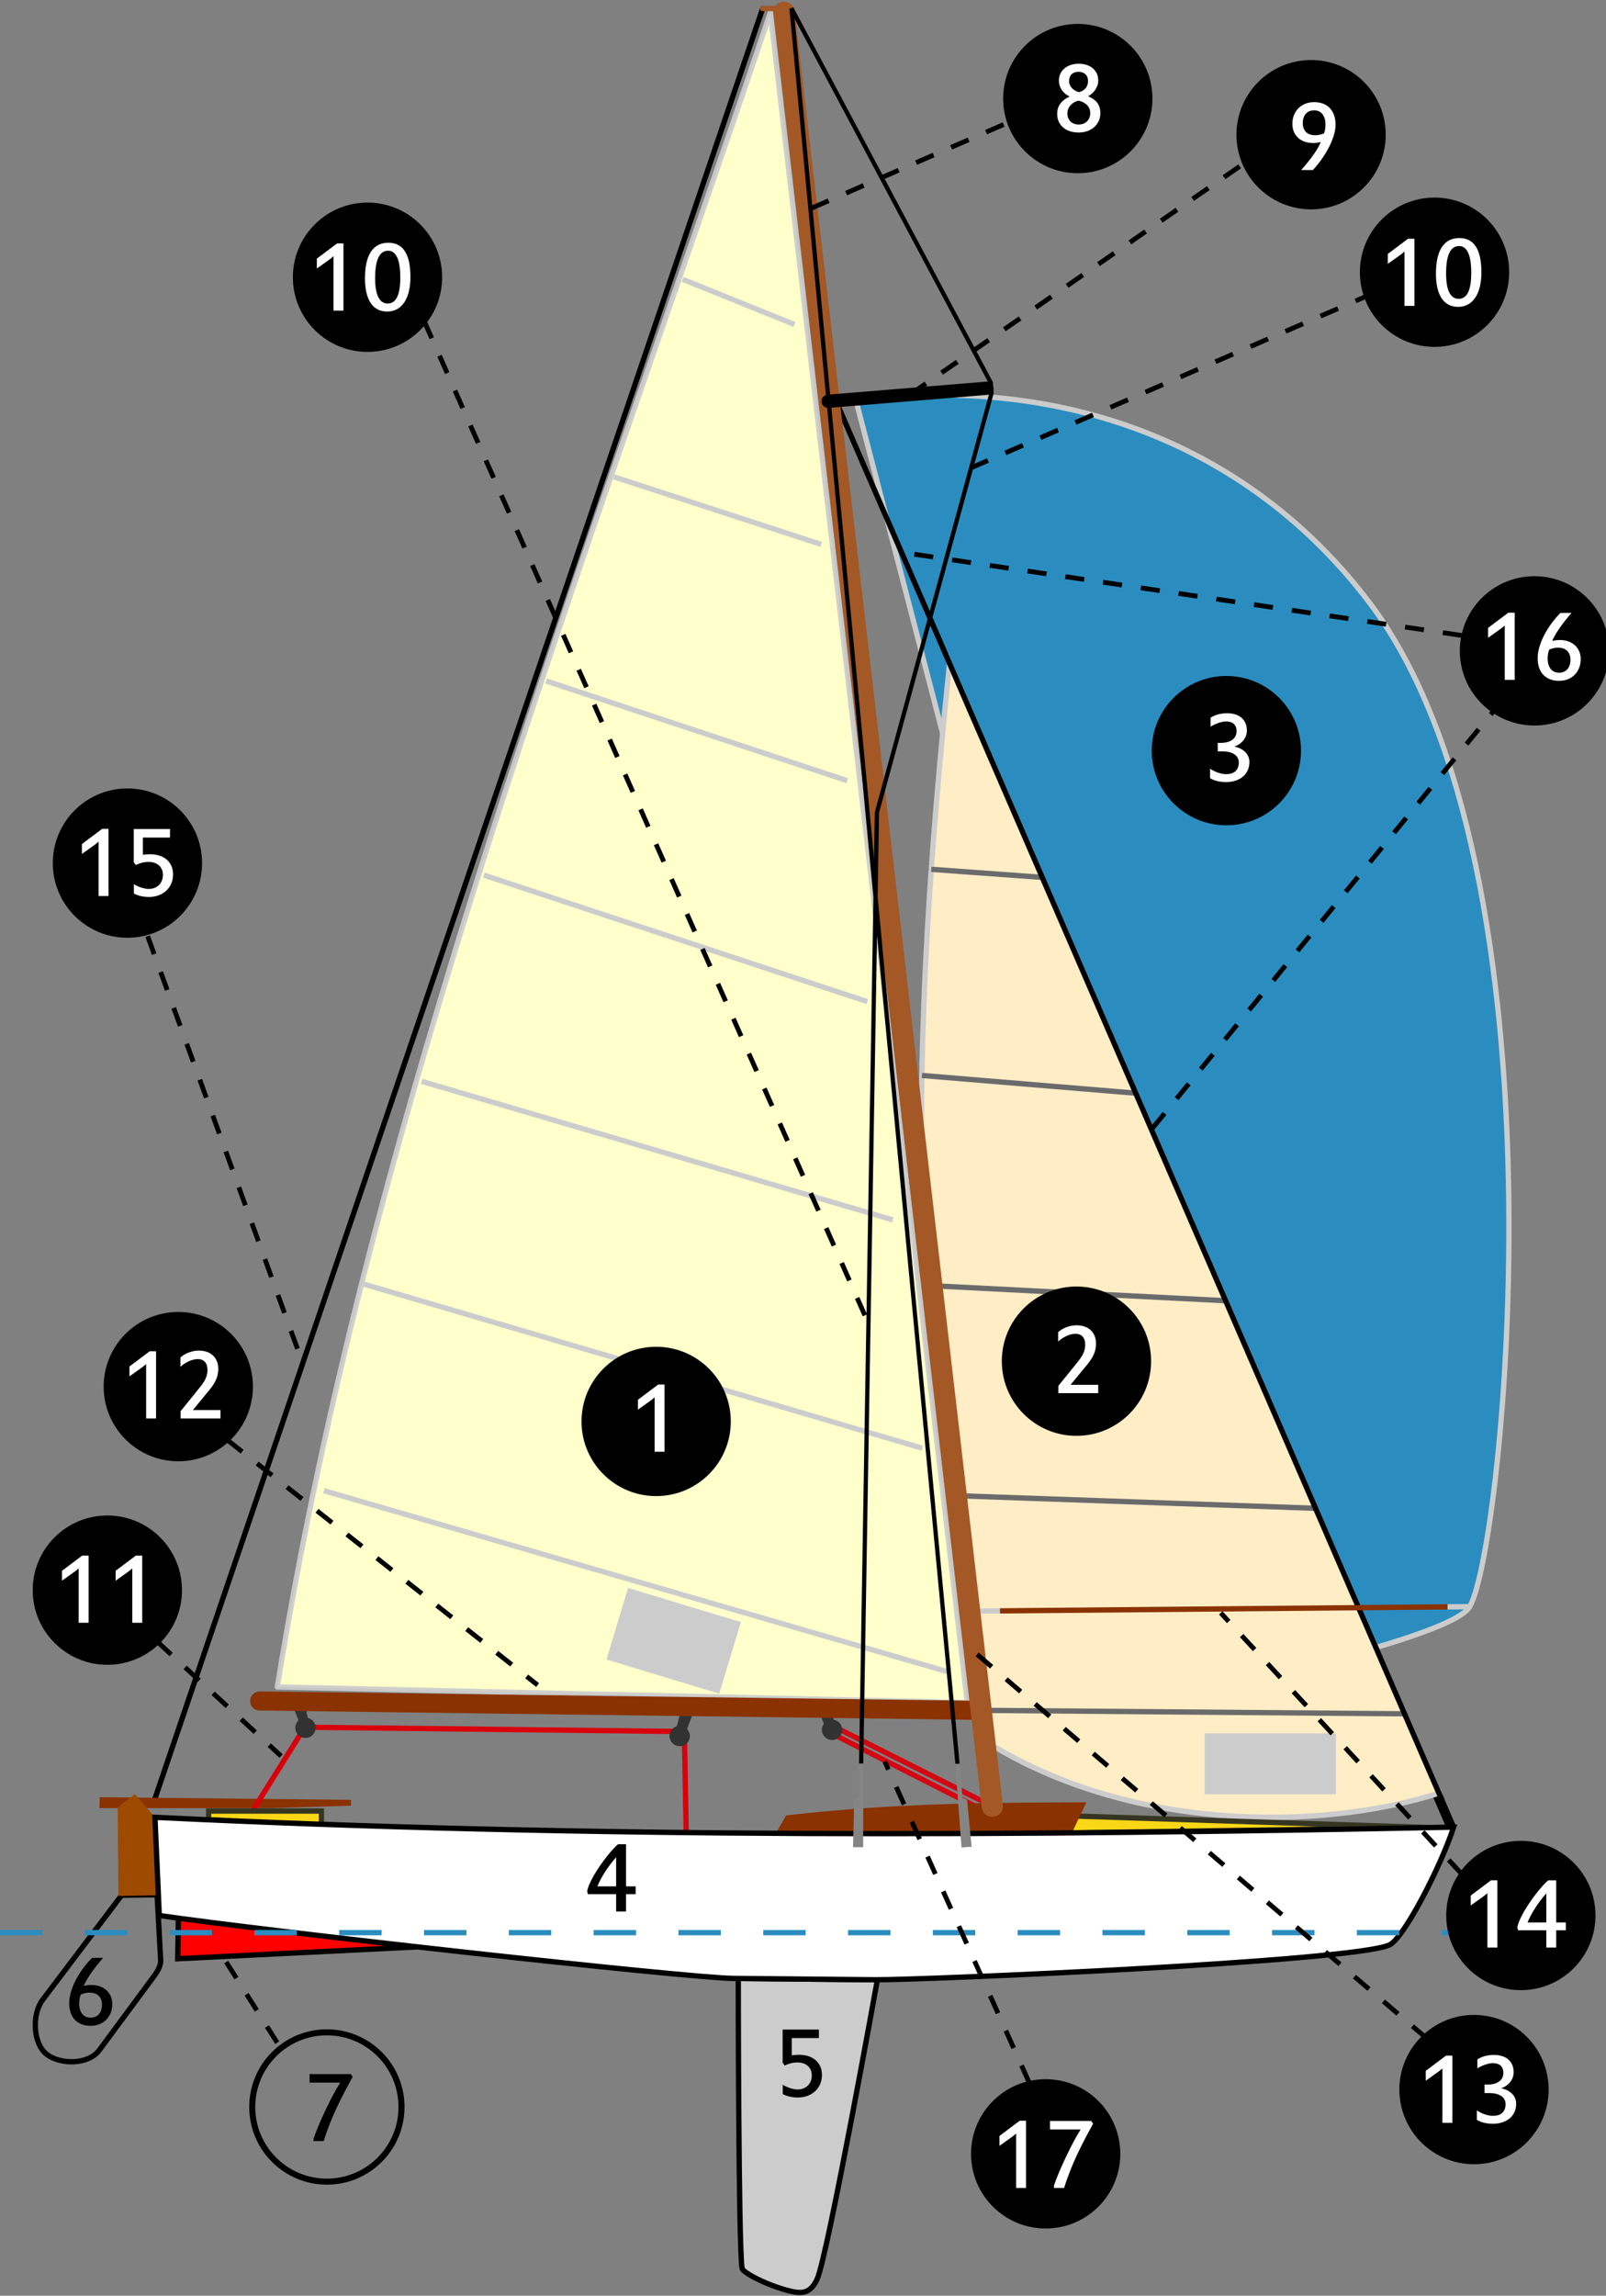 <?xml version="1.0" encoding="UTF-8" standalone="no"?>
<!-- Created with Inkscape (http://www.inkscape.org/) -->
<svg xmlns:dc="http://purl.org/dc/elements/1.1/" xmlns:cc="http://creativecommons.org/ns#" xmlns:rdf="http://www.w3.org/1999/02/22-rdf-syntax-ns#" xmlns:svg="http://www.w3.org/2000/svg" xmlns="http://www.w3.org/2000/svg" version="1.1" width="303" height="433" id="svg2" style="display:inline">
  <rect width="100%" height="100%" fill="#808080" stroke="none"/>
  <defs id="defs4"/>
  <g transform="translate(-100.643,-249.434)" id="layer1" style="display:inline">
    <path d="M 277.287,303.038 C 283.769,292.033 296.632,164.275 258.376,113.673 237.436,85.975 203.674,70.34 161.473,75.455 l 62.812,241.116 c 0,0 23.858,-2.456 35.295,-5.832 6.173,-1.822 16.121,-5.011 17.706,-7.702 z" transform="translate(100.643,249.434)" id="path3850" style="fill:#2b8dbf;fill-opacity:1;stroke:#cccccc;stroke-width:1px;stroke-linecap:butt;stroke-linejoin:miter;stroke-opacity:1"/>
    <path d="m 374.449,594.045 -2.771,-6.395" id="path4149" style="fill:none;stroke:#000000;stroke-width:1.8;stroke-linecap:butt;stroke-linejoin:miter;stroke-miterlimit:4;stroke-opacity:1;stroke-dasharray:none"/>
    <path d="m 271.485,338.216 c -23.707,7.407 -58.6,6.761 -84.789,-9.324 -5.485,-32.916 -10.261,-58.531 -12.077,-90.087 -1.69,-29.356 -0.716,-63.394 4.531,-113.696 z" transform="translate(100.643,249.434)" id="path3846" style="fill:#feedc5;fill-opacity:1;stroke:#cccccc;stroke-width:1px;stroke-linecap:butt;stroke-linejoin:miter;stroke-opacity:1"/>
    <path d="m 286.179,589.264 -27.768,-13.973 -0.804,1.116 28.511,14.456" id="path4565" style="fill:none;stroke:#d8000b;stroke-width:1px;stroke-linecap:butt;stroke-linejoin:miter;stroke-opacity:0.937"/>
    <path d="M 52.321,318.179 C 69.692,210.471 110.239,106.902 145.336,2.359 L 182.5,321.125 z" transform="translate(100.643,249.434)" id="path4524" style="fill:#ffffcc;fill-opacity:1;stroke:#cccccc;stroke-width:1;stroke-linecap:butt;stroke-linejoin:round;stroke-miterlimit:4;stroke-opacity:0.937;stroke-dasharray:none"/>
    <g id="g3878" style="stroke:#6b6b6b;stroke-opacity:1">
      <path d="M 264.997,323.241 185.11,322.59" transform="translate(100.643,249.434)" id="path3868" style="fill:none;stroke:#6b6b6b;stroke-width:1px;stroke-linecap:butt;stroke-linejoin:miter;stroke-opacity:1"/>
      <path d="m 248.203,284.48 -69.106,-2.425" transform="translate(100.643,249.434)" id="path3870" style="fill:none;stroke:#6b6b6b;stroke-width:1px;stroke-linecap:butt;stroke-linejoin:miter;stroke-opacity:1"/>
      <path d="m 231.241,245.333 -56.397,-2.887" transform="translate(100.643,249.434)" id="path3872" style="fill:none;stroke:#6b6b6b;stroke-width:1px;stroke-linecap:butt;stroke-linejoin:miter;stroke-opacity:1"/>
      <path d="m 214.279,206.185 -40.346,-3.342" transform="translate(100.643,249.434)" id="path3874" style="fill:none;stroke:#6b6b6b;stroke-width:1px;stroke-linecap:butt;stroke-linejoin:miter;stroke-opacity:1"/>
      <path d="m 196.644,165.484 -20.943,-1.523" transform="translate(100.643,249.434)" id="path3876" style="fill:none;stroke:#6b6b6b;stroke-width:1px;stroke-linecap:butt;stroke-linejoin:miter;stroke-opacity:1"/>
    </g>
    <path d="m 227.284,326.934 24.749,0 0,11.49 -24.749,0 z" transform="translate(100.643,249.434)" id="rect4620" style="fill:#cccccc;fill-opacity:1;stroke:none"/>
    <path d="m 303.674,591.965 66.829,2.17 -68.159,0.995 z" id="path3866" style="fill:#fad716;fill-opacity:1;stroke:#353521;stroke-width:1px;stroke-linecap:butt;stroke-linejoin:miter;stroke-opacity:1"/>
    <path d="m 146.371,345.785 1.945,-3.383 c 20.708,-2.387 39.24,-2.409 56.657,-2.475 l -2.741,5.769 z" transform="translate(100.643,249.434)" id="path3864" style="fill:#8a3201;fill-opacity:1;stroke:none"/>
    <path d="M 143.884,1.618 29.107,339.607" transform="translate(100.643,249.434)" id="path3007" style="fill:none;stroke:#000000;stroke-width:1px;stroke-linecap:round;stroke-linejoin:miter;stroke-opacity:1"/>
    <g id="g4546">
      <path d="M 179.05,315.38 61.114,281.161" transform="translate(100.643,249.434)" id="path4526" style="fill:none;stroke:#cccccc;stroke-width:1px;stroke-linecap:butt;stroke-linejoin:miter;stroke-opacity:1"/>
      <path d="M 173.999,273.143 68.69,242.207" transform="translate(100.643,249.434)" id="path4528" style="fill:none;stroke:#cccccc;stroke-width:1px;stroke-linecap:butt;stroke-linejoin:miter;stroke-opacity:1"/>
      <path d="m 79.55,203.948 88.893,26.138" transform="translate(100.643,249.434)" id="path4530" style="fill:none;stroke:#cccccc;stroke-width:1px;stroke-linecap:butt;stroke-linejoin:miter;stroke-opacity:1"/>
      <path d="M 163.645,188.922 91.293,165.057" transform="translate(100.643,249.434)" id="path4532" style="fill:none;stroke:#cccccc;stroke-width:1px;stroke-linecap:butt;stroke-linejoin:miter;stroke-opacity:1"/>
      <path d="m 103.036,128.439 56.821,18.814" transform="translate(100.643,249.434)" id="path4534" style="fill:none;stroke:#cccccc;stroke-width:1px;stroke-linecap:butt;stroke-linejoin:miter;stroke-opacity:1"/>
      <path d="M 154.932,102.68 115.789,89.927" transform="translate(100.643,249.434)" id="path4536" style="fill:none;stroke:#cccccc;stroke-width:1px;stroke-linecap:butt;stroke-linejoin:miter;stroke-opacity:1"/>
      <path d="M 149.881,61.201 128.794,52.678" transform="translate(100.643,249.434)" id="path4538" style="fill:none;stroke:#cccccc;stroke-width:1px;stroke-linecap:butt;stroke-linejoin:miter;stroke-opacity:1"/>
    </g>
    <path d="m 157.904,576.327 -2.164,-5.521 2.415,-0.031 1.064,5.218 z" id="path4589-0" style="fill:#323232;fill-opacity:1;stroke:none"/>
    <path d="m 119.456,588.408 -0.063,2.061 32.326,0 15.152,-0.47 4e-5,-1.099 z" id="path4612" style="fill:#8a3201;fill-opacity:1;stroke:none"/>
    <path d="M 46.414,343.535 57.5,325.768 l 71.618,0.818 0.341,19.057" transform="translate(100.643,249.434)" id="path4563" style="fill:none;stroke:#d8000b;stroke-width:1px;stroke-linecap:round;stroke-linejoin:round;stroke-opacity:0.992"/>
    <path d="m 158.371,326.181 c 0,0.789 -0.64,1.429 -1.429,1.429 -0.789,0 -1.429,-0.64 -1.429,-1.429 0,-0.789 0.64,-1.429 1.429,-1.429 0.789,0 1.429,0.64 1.429,1.429 z" transform="matrix(1.344,0,0,1.344,17.947,138.472)" id="path4569-8" style="fill:#323232;fill-opacity:1;stroke:none"/>
    <path d="m 128.952,327.913 1.848,-4.921 -2.415,-0.031 -1.127,4.24 z" transform="translate(100.643,249.434)" id="path4589" style="fill:#323232;fill-opacity:1;stroke:none"/>
    <path d="m 256.747,576.325 -1.848,-4.921 2.415,-0.031 1.127,4.24 z" id="path4589-5" style="fill:#323232;fill-opacity:1;stroke:none;display:inline"/>
    <path d="M 285.753,572.023 149.635,570.256" id="path4522" style="fill:none;stroke:#8a3201;stroke-width:3.6;stroke-linecap:round;stroke-linejoin:miter;stroke-miterlimit:4;stroke-opacity:1;stroke-dasharray:none"/>
    <path d="m 289.303,553.26 -3.953,0.032" id="path3826-1" style="fill:none;stroke:#cccccc;stroke-width:1px;stroke-linecap:butt;stroke-linejoin:miter;stroke-opacity:1"/>
    <path d="M 372.768,589.126 256.615,321.048" id="path3848" style="fill:none;stroke:#000000;stroke-width:1;stroke-linecap:butt;stroke-linejoin:miter;stroke-miterlimit:4;stroke-opacity:1;stroke-dasharray:none"/>
    <g id="g4540">
      <path d="m 143.884,1.618 5.445,-0.032" transform="translate(100.643,249.434)" id="path4518" style="fill:#a35826;fill-opacity:1;stroke:#a35826;stroke-width:1px;stroke-linecap:round;stroke-linejoin:miter;stroke-opacity:1"/>
      <path d="M 147.924,2.312 187.216,340.677" transform="translate(100.643,249.434)" id="path4520" style="fill:#a35826;fill-opacity:1;stroke:#a35826;stroke-width:4;stroke-linecap:round;stroke-linejoin:miter;stroke-miterlimit:4;stroke-opacity:1;stroke-dasharray:none"/>
    </g>
    <path d="m 219.151,548.933 21.273,6.44 -4.088,13.504 -21.273,-6.44 z" id="rect4544" style="fill:#cccccc;fill-opacity:1;stroke:none"/>
    <path d="m 139.288,373.157 c 0,0 0.016,50.33 0.712,54.665 0.135,0.841 4.947,3.316 9.118,4.308 2.044,0.486 3.815,0.544 5.078,-2.344 2.007,-4.588 11.339,-56.383 11.339,-56.383 z" transform="translate(100.643,249.434)" id="path4557" style="fill:#cccccd;fill-opacity:1;stroke:#000000;stroke-width:1px;stroke-linecap:butt;stroke-linejoin:miter;stroke-opacity:1"/>
    <path d="M 22.946,357.464 8.036,377.196 c -2.018,2.67 -1.901,8.307 0.893,10.357 2.528,1.855 7.749,1.914 9.821,-0.893 l 10.329,-13.968 c 0.747,-1.01 1.286,-1.991 1.229,-3.049 L 29.643,357.375 z" transform="translate(100.643,249.434)" id="path4616" style="fill:none;stroke:#000000;stroke-width:1px;stroke-linecap:butt;stroke-linejoin:miter;stroke-opacity:1"/>
    <path d="m 25.446,338.411 -3.245,2.448 0.145,16.732 L 30,357.464 29.233,342.764 z" transform="translate(100.643,249.434)" id="path4614" style="fill:#9e4a00;fill-opacity:1;stroke:none"/>
    <path d="m 134.299,611.221 -0.129,7.651 45.2,-2.239 z" id="path4618" style="fill:#ff0000;fill-opacity:1;stroke:#000000;stroke-opacity:1"/>
    <path d="m 161.279,593.514 0,-2.499 -21.272,0 0,1.653 c 7.049,0.301 14.161,1.085 21.272,0.846 z" id="path3054" style="fill:#fad716;fill-opacity:1;stroke:#353521;stroke-width:1px;stroke-linecap:butt;stroke-linejoin:miter;stroke-opacity:1"/>
    <path d="m 374.899,594.045 c -2.463,7.551 -9.425,20.98 -12.122,22.223 -6.899,3.182 -88.561,6.645 -96.975,6.566 l -26.769,-0.253 c -8.816,-0.083 -89.272,-9.049 -108.339,-11.869 l -0.819,-18.515 c 82.237,3.995 163.73,3.522 245.023,1.848 z" id="path4555" style="fill:#ffffff;fill-opacity:1;stroke:#000000;stroke-width:1px;stroke-linecap:butt;stroke-linejoin:miter;stroke-opacity:1"/>
    <path d="m 100.643,613.951 303,0" id="path4561" style="fill:none;stroke:#2b8dbf;stroke-width:1;stroke-linecap:butt;stroke-linejoin:miter;stroke-miterlimit:4;stroke-opacity:1;stroke-dasharray:8, 8;stroke-dashoffset:0"/>
    <path d="m 158.371,326.181 c 0,0.789 -0.64,1.429 -1.429,1.429 -0.789,0 -1.429,-0.64 -1.429,-1.429 0,-0.789 0.64,-1.429 1.429,-1.429 0.789,0 1.429,0.64 1.429,1.429 z" transform="matrix(1.344,0,0,1.344,46.694,137.309)" id="path4569" style="fill:#323232;fill-opacity:1;stroke:none"/>
    <path d="m 158.371,326.181 c 0,0.789 -0.64,1.429 -1.429,1.429 -0.789,0 -1.429,-0.64 -1.429,-1.429 0,-0.789 0.64,-1.429 1.429,-1.429 0.789,0 1.429,0.64 1.429,1.429 z" transform="matrix(1.344,0,0,1.344,-52.663,136.924)" id="path4569-8-1" style="fill:#323232;fill-opacity:1;stroke:none"/>
    <path d="m 188.66,303.827 84.46,-0.758" transform="translate(100.643,249.434)" id="path3824" style="fill:none;stroke:#8a3201;stroke-width:1px;stroke-linecap:butt;stroke-linejoin:miter;stroke-opacity:1"/>
    <path d="m 377.93,552.471 -4.167,0.032" id="path3826" style="fill:none;stroke:#cccccc;stroke-width:1px;stroke-linecap:butt;stroke-linejoin:miter;stroke-opacity:1"/>
    <path d="m 263.108,582.332 2.983,-179.675 21.619,-79.054 -0.129,-1.982 -37.609,-70.602 31.362,331.551" id="path3860" style="fill:none;stroke:#000000;stroke-width:0.8;stroke-linecap:butt;stroke-linejoin:miter;stroke-miterlimit:4;stroke-opacity:1;stroke-dasharray:none"/>
    <path d="m 282.048,597.886 1.907,-0.142 -0.859,-8.823 -0.883,-0.467 -0.489,-6.382 -0.861,0.031 z" id="path4622-0-1" style="fill:#858585;fill-opacity:1;stroke:none"/>
    <path d="m 263.497,597.839 -1.912,-0.002 0.212,-8.842 0.846,-0.53 0.022,-6.401 0.861,-0.032 z" id="path4622-0" style="fill:#858585;fill-opacity:1;stroke:none"/>
    <path d="m 156.25,75.688 29.933,-2.459" transform="translate(100.643,249.434)" id="path3852" style="fill:none;stroke:#000000;stroke-width:2.5;stroke-linecap:round;stroke-linejoin:miter;stroke-miterlimit:4;stroke-opacity:1;stroke-dasharray:none"/>
  </g>
  <g id="layer3" style="display:inline">
    <g transform="translate(-100.643,-249.434)" id="g4060" style="display:inline">
      <path d="m 216.173,19.343 c 0,6.834 -5.54,12.374 -12.374,12.374 -6.834,0 -12.374,-5.54 -12.374,-12.374 0,-6.834 5.54,-12.374 12.374,-12.374 6.834,0 12.374,5.54 12.374,12.374 z" transform="matrix(1.138,0,0,1.138,-69.61,624.819)" id="path3029-26" style="fill:none;stroke:#000000;stroke-opacity:1"/>
      <g id="g4487">
        <g id="g3916" style="fill:none;stroke:#000000;stroke-width:0.9;stroke-miterlimit:4;stroke-opacity:1;stroke-dasharray:3.6, 3.6;stroke-dashoffset:0">
          <path d="m 27.857,176.571 28.929,79.643" transform="translate(100.643,249.434)" id="path3009" style="fill:none;stroke:#000000;stroke-width:0.9;stroke-linecap:butt;stroke-linejoin:miter;stroke-miterlimit:4;stroke-opacity:1;stroke-dasharray:3.6, 3.6;stroke-dashoffset:0"/>
          <path d="m 42.857,271.571 58.571,46.25" transform="translate(100.643,249.434)" id="path3011" style="fill:none;stroke:#000000;stroke-width:0.9;stroke-linecap:butt;stroke-linejoin:miter;stroke-miterlimit:4;stroke-opacity:1;stroke-dasharray:3.6, 3.6;stroke-dashoffset:0"/>
          <path d="m 29.643,309.607 23.393,21.607" transform="translate(100.643,249.434)" id="path3013" style="fill:none;stroke:#000000;stroke-width:0.9;stroke-linecap:butt;stroke-linejoin:miter;stroke-miterlimit:4;stroke-opacity:1;stroke-dasharray:3.6, 3.6;stroke-dashoffset:0"/>
          <path d="M 80,60.5 163.645,249.152" transform="translate(100.643,249.434)" id="path3015" style="fill:none;stroke:#000000;stroke-width:0.9;stroke-linecap:butt;stroke-linejoin:miter;stroke-miterlimit:4;stroke-opacity:1;stroke-dasharray:3.6, 3.6;stroke-dashoffset:0"/>
          <path d="M 217.435,212.787 282.085,133.742" transform="translate(100.643,249.434)" id="path3017" style="fill:none;stroke:#000000;stroke-width:0.9;stroke-linecap:butt;stroke-linejoin:miter;stroke-miterlimit:4;stroke-opacity:1;stroke-dasharray:3.6, 3.6;stroke-dashoffset:0"/>
          <path d="M 275.772,119.853 170.211,104.195" transform="translate(100.643,249.434)" id="path3019" style="fill:none;stroke:#000000;stroke-width:0.9;stroke-linecap:butt;stroke-linejoin:miter;stroke-miterlimit:4;stroke-opacity:1;stroke-dasharray:3.6, 3.6;stroke-dashoffset:0"/>
          <path d="M 183.09,88.285 257.589,55.961" transform="translate(100.643,249.434)" id="path3021" style="fill:none;stroke:#000000;stroke-width:0.9;stroke-linecap:butt;stroke-linejoin:miter;stroke-miterlimit:4;stroke-opacity:1;stroke-dasharray:3.6, 3.6;stroke-dashoffset:0"/>
          <path d="M 171.726,74.396 234.86,30.707" transform="translate(100.643,249.434)" id="path3023" style="fill:none;stroke:#000000;stroke-width:0.9;stroke-linecap:butt;stroke-linejoin:miter;stroke-miterlimit:4;stroke-opacity:1;stroke-dasharray:3.6, 3.6;stroke-dashoffset:0"/>
          <path d="M 153.038,39.293 190.161,23.131" transform="translate(100.643,249.434)" id="path3025" style="fill:none;stroke:#000000;stroke-width:0.9;stroke-linecap:butt;stroke-linejoin:miter;stroke-miterlimit:4;stroke-opacity:1;stroke-dasharray:3.6, 3.6;stroke-dashoffset:0"/>
          <path d="m 52.78,386.028 -10.859,-17.173" transform="translate(100.643,249.434)" id="path3908" style="fill:none;stroke:#000000;stroke-width:0.9;stroke-linecap:butt;stroke-linejoin:miter;stroke-miterlimit:4;stroke-opacity:1;stroke-dasharray:3.6, 3.6;stroke-dashoffset:6.3"/>
          <path d="M 194.202,392.846 166.928,332.237" transform="translate(100.643,249.434)" id="path3910" style="fill:none;stroke:#000000;stroke-width:0.9;stroke-linecap:butt;stroke-linejoin:miter;stroke-miterlimit:4;stroke-opacity:1;stroke-dasharray:3.6, 3.6;stroke-dashoffset:0"/>
          <path d="m 184.353,312.034 84.6,72.226" transform="translate(100.643,249.434)" id="path3912" style="fill:none;stroke:#000000;stroke-width:0.9;stroke-linecap:butt;stroke-linejoin:miter;stroke-miterlimit:4;stroke-opacity:1;stroke-dasharray:3.6, 3.6;stroke-dashoffset:0"/>
          <path d="M 275.772,353.45 230.315,304.206" transform="translate(100.643,249.434)" id="path3914" style="fill:none;stroke:#000000;stroke-width:0.9;stroke-linecap:butt;stroke-linejoin:miter;stroke-miterlimit:4;stroke-opacity:1;stroke-dasharray:3.6, 3.6;stroke-dashoffset:0"/>
        </g>
        <g id="g4471" style="fill:#000000;fill-opacity:1;stroke:none">
          <path d="m 216.173,19.343 c 0,6.834 -5.54,12.374 -12.374,12.374 -6.834,0 -12.374,-5.54 -12.374,-12.374 0,-6.834 5.54,-12.374 12.374,-12.374 6.834,0 12.374,5.54 12.374,12.374 z" transform="matrix(1.138,0,0,1.138,72.064,246.011)" id="path3029" style="fill:#000000"/>
          <path d="m 216.173,19.343 c 0,6.834 -5.54,12.374 -12.374,12.374 -6.834,0 -12.374,-5.54 -12.374,-12.374 0,-6.834 5.54,-12.374 12.374,-12.374 6.834,0 12.374,5.54 12.374,12.374 z" transform="matrix(1.138,0,0,1.138,116.079,252.827)" id="path3029-9" style="fill:#000000"/>
          <path d="m 216.173,19.343 c 0,6.834 -5.54,12.374 -12.374,12.374 -6.834,0 -12.374,-5.54 -12.374,-12.374 0,-6.834 5.54,-12.374 12.374,-12.374 6.834,0 12.374,5.54 12.374,12.374 z" transform="matrix(1.138,0,0,1.138,139.369,278.767)" id="path3029-8" style="fill:#000000"/>
          <path d="m 216.173,19.343 c 0,6.834 -5.54,12.374 -12.374,12.374 -6.834,0 -12.374,-5.54 -12.374,-12.374 0,-6.834 5.54,-12.374 12.374,-12.374 6.834,0 12.374,5.54 12.374,12.374 z" transform="matrix(1.138,0,0,1.138,158.222,350.18)" id="path3029-0" style="fill:#000000"/>
          <path d="m 216.173,19.343 c 0,6.834 -5.54,12.374 -12.374,12.374 -6.834,0 -12.374,-5.54 -12.374,-12.374 0,-6.834 5.54,-12.374 12.374,-12.374 6.834,0 12.374,5.54 12.374,12.374 z" transform="matrix(1.138,0,0,1.138,100.095,368.998)" id="path3029-93" style="fill:#000000"/>
          <path d="m 216.173,19.343 c 0,6.834 -5.54,12.374 -12.374,12.374 -6.834,0 -12.374,-5.54 -12.374,-12.374 0,-6.834 5.54,-12.374 12.374,-12.374 6.834,0 12.374,5.54 12.374,12.374 z" transform="matrix(1.138,0,0,1.138,71.811,484.155)" id="path3029-1" style="fill:#000000"/>
          <path d="m 216.173,19.343 c 0,6.834 -5.54,12.374 -12.374,12.374 -6.834,0 -12.374,-5.54 -12.374,-12.374 0,-6.834 5.54,-12.374 12.374,-12.374 6.834,0 12.374,5.54 12.374,12.374 z" transform="matrix(1.138,0,0,1.138,155.654,588.706)" id="path3029-6" style="fill:#000000"/>
          <path d="m 216.173,19.343 c 0,6.834 -5.54,12.374 -12.374,12.374 -6.834,0 -12.374,-5.54 -12.374,-12.374 0,-6.834 5.54,-12.374 12.374,-12.374 6.834,0 12.374,5.54 12.374,12.374 z" transform="matrix(1.138,0,0,1.138,146.815,621.536)" id="path3029-3" style="fill:#000000"/>
          <path d="m 216.173,19.343 c 0,6.834 -5.54,12.374 -12.374,12.374 -6.834,0 -12.374,-5.54 -12.374,-12.374 0,-6.834 5.54,-12.374 12.374,-12.374 6.834,0 12.374,5.54 12.374,12.374 z" transform="matrix(1.138,0,0,1.138,66.003,633.658)" id="path3029-2" style="fill:#000000"/>
          <path d="m 216.173,19.343 c 0,6.834 -5.54,12.374 -12.374,12.374 -6.834,0 -12.374,-5.54 -12.374,-12.374 0,-6.834 5.54,-12.374 12.374,-12.374 6.834,0 12.374,5.54 12.374,12.374 z" transform="matrix(1.138,0,0,1.138,-111.027,527.339)" id="path3029-35" style="fill:#000000"/>
          <path d="m 216.173,19.343 c 0,6.834 -5.54,12.374 -12.374,12.374 -6.834,0 -12.374,-5.54 -12.374,-12.374 0,-6.834 5.54,-12.374 12.374,-12.374 6.834,0 12.374,5.54 12.374,12.374 z" transform="matrix(1.138,0,0,1.138,-97.642,488.953)" id="path3029-357" style="fill:#000000"/>
          <path d="m 216.173,19.343 c 0,6.834 -5.54,12.374 -12.374,12.374 -6.834,0 -12.374,-5.54 -12.374,-12.374 0,-6.834 5.54,-12.374 12.374,-12.374 6.834,0 12.374,5.54 12.374,12.374 z" transform="matrix(1.138,0,0,1.138,-7.486,495.519)" id="path3029-5" style="fill:#000000"/>
          <path d="m 216.173,19.343 c 0,6.834 -5.54,12.374 -12.374,12.374 -6.834,0 -12.374,-5.54 -12.374,-12.374 0,-6.834 5.54,-12.374 12.374,-12.374 6.834,0 12.374,5.54 12.374,12.374 z" transform="matrix(1.138,0,0,1.138,-107.239,390.211)" id="path3029-15" style="fill:#000000"/>
          <path d="m 216.173,19.343 c 0,6.834 -5.54,12.374 -12.374,12.374 -6.834,0 -12.374,-5.54 -12.374,-12.374 0,-6.834 5.54,-12.374 12.374,-12.374 6.834,0 12.374,5.54 12.374,12.374 z" transform="matrix(1.138,0,0,1.138,-61.944,279.712)" id="path3029-38" style="fill:#000000"/>
        </g>
      </g>
    </g>
    <path d="m 66.543,391.713 c -0.54,0.97 -1.068,1.947 -1.582,2.93 -0.514,0.983 -1.006,1.978 -1.475,2.983 -0.469,1.006 -0.907,2.025 -1.313,3.057 -0.407,1.032 -0.776,2.082 -1.108,3.149 l -1.914,0 0,-0.439 c 0.189,-0.547 0.407,-1.131 0.654,-1.753 0.247,-0.622 0.516,-1.258 0.806,-1.909 0.29,-0.651 0.591,-1.302 0.903,-1.953 0.312,-0.651 0.623,-1.279 0.933,-1.885 0.309,-0.605 0.614,-1.172 0.913,-1.699 0.299,-0.527 0.576,-0.993 0.83,-1.396 l -5.781,0 0,-1.602 7.764,0 z" id="path4154" style="font-size:20px;font-style:normal;font-variant:normal;font-weight:normal;font-stretch:normal;text-align:start;line-height:125%;letter-spacing:0px;word-spacing:0px;writing-mode:lr-tb;text-anchor:start;fill:#000000;fill-opacity:1;stroke:none;font-family:Estrangelo Edessa;-inkscape-font-specification:Estrangelo Edessa"/>
    <path d="m 19.238,378.113 c -7e-6,-0.404 -0.06,-0.749 -0.181,-1.035 -0.12,-0.286 -0.286,-0.522 -0.498,-0.708 -0.212,-0.186 -0.459,-0.322 -0.742,-0.41 -0.283,-0.088 -0.588,-0.132 -0.913,-0.132 -0.313,0 -0.615,0.037 -0.908,0.112 -0.293,0.075 -0.544,0.158 -0.752,0.249 -0.104,0.221 -0.181,0.483 -0.229,0.786 -0.049,0.303 -0.073,0.601 -0.073,0.894 -3e-6,0.449 0.054,0.841 0.161,1.177 0.107,0.335 0.257,0.615 0.449,0.84 0.192,0.225 0.42,0.392 0.684,0.503 0.264,0.111 0.552,0.166 0.864,0.166 0.319,0 0.61,-0.055 0.874,-0.166 0.264,-0.111 0.488,-0.27 0.674,-0.479 0.186,-0.208 0.33,-0.464 0.435,-0.767 0.104,-0.303 0.156,-0.646 0.156,-1.03 z m 1.943,-0.117 c -9e-6,0.586 -0.098,1.13 -0.293,1.631 -0.195,0.501 -0.472,0.934 -0.83,1.299 -0.358,0.365 -0.788,0.649 -1.289,0.854 -0.501,0.205 -1.058,0.308 -1.67,0.308 -0.651,0 -1.229,-0.101 -1.733,-0.303 -0.505,-0.202 -0.928,-0.488 -1.27,-0.859 -0.342,-0.371 -0.601,-0.82 -0.776,-1.348 -0.176,-0.527 -0.264,-1.117 -0.264,-1.768 -10e-7,-0.638 0.104,-1.322 0.312,-2.051 0.208,-0.729 0.501,-1.466 0.879,-2.212 0.378,-0.745 0.832,-1.483 1.362,-2.212 0.531,-0.729 1.115,-1.416 1.753,-2.061 l 2.08,0 c -0.384,0.443 -0.758,0.894 -1.123,1.353 -0.365,0.459 -0.706,0.915 -1.025,1.367 -0.319,0.452 -0.605,0.894 -0.859,1.323 -0.254,0.43 -0.465,0.84 -0.635,1.23 0.189,-0.039 0.407,-0.075 0.654,-0.107 0.247,-0.033 0.524,-0.049 0.83,-0.049 0.521,10e-6 1.017,0.078 1.489,0.234 0.472,0.156 0.885,0.386 1.24,0.688 0.355,0.303 0.638,0.679 0.85,1.128 0.212,0.449 0.317,0.967 0.317,1.553 z" id="path4157" style="font-size:20px;font-style:normal;font-variant:normal;font-weight:normal;font-stretch:normal;text-align:start;line-height:125%;letter-spacing:0px;word-spacing:0px;writing-mode:lr-tb;text-anchor:start;fill:#000000;fill-opacity:1;stroke:none;font-family:Estrangelo Edessa;-inkscape-font-specification:Estrangelo Edessa"/>
    <path d="m 16.716,306.074 -1.875,0 0,-10.264 c -0.104,0.091 -0.216,0.187 -0.337,0.288 -0.12,0.101 -0.236,0.194 -0.347,0.278 l -2.461,1.758 0,-1.865 3.818,-2.871 1.201,0 z" id="path4160" style="font-size:20px;font-style:normal;font-variant:normal;font-weight:normal;font-stretch:normal;text-align:start;line-height:125%;letter-spacing:0px;word-spacing:0px;writing-mode:lr-tb;text-anchor:start;fill:#ffffff;fill-opacity:1;stroke:none;font-family:Estrangelo Edessa;-inkscape-font-specification:Estrangelo Edessa"/>
    <path d="m 26.833,306.074 -1.875,0 0,-10.264 c -0.104,0.091 -0.216,0.187 -0.337,0.288 -0.12,0.101 -0.236,0.194 -0.347,0.278 l -2.461,1.758 0,-1.865 3.818,-2.871 1.201,0 z" id="path4162" style="font-size:20px;font-style:normal;font-variant:normal;font-weight:normal;font-stretch:normal;text-align:start;line-height:125%;letter-spacing:0px;word-spacing:0px;writing-mode:lr-tb;text-anchor:start;fill:#ffffff;fill-opacity:1;stroke:none;font-family:Estrangelo Edessa;-inkscape-font-specification:Estrangelo Edessa"/>
    <path d="m 29.444,267.537 -1.875,0 0,-10.264 c -0.104,0.091 -0.216,0.187 -0.337,0.288 -0.12,0.101 -0.236,0.194 -0.347,0.278 l -2.461,1.758 0,-1.865 3.818,-2.871 1.201,0 z" id="path4165" style="font-size:20px;font-style:normal;font-variant:normal;font-weight:normal;font-stretch:normal;text-align:start;line-height:125%;letter-spacing:0px;word-spacing:0px;writing-mode:lr-tb;text-anchor:start;fill:#ffffff;fill-opacity:1;stroke:none;font-family:Estrangelo Edessa;-inkscape-font-specification:Estrangelo Edessa"/>
    <path d="m 39.141,258.377 c -6e-6,-0.645 -0.158,-1.146 -0.474,-1.504 -0.316,-0.358 -0.776,-0.537 -1.382,-0.537 -0.267,1e-5 -0.55,0.041 -0.85,0.122 -0.299,0.081 -0.594,0.19 -0.884,0.327 -0.29,0.137 -0.566,0.293 -0.83,0.469 -0.264,0.176 -0.49,0.358 -0.679,0.547 l 0,-1.768 c 0.189,-0.176 0.41,-0.342 0.664,-0.498 0.254,-0.156 0.529,-0.293 0.825,-0.41 0.296,-0.117 0.61,-0.212 0.942,-0.283 0.332,-0.072 0.674,-0.107 1.025,-0.107 0.566,2e-5 1.077,0.08 1.533,0.239 0.456,0.16 0.841,0.389 1.157,0.688 0.316,0.299 0.56,0.659 0.732,1.079 0.173,0.42 0.259,0.89 0.259,1.411 -8e-6,0.54 -0.067,1.03 -0.2,1.47 -0.133,0.439 -0.319,0.859 -0.557,1.26 -0.238,0.4 -0.518,0.798 -0.84,1.191 -0.322,0.394 -0.675,0.822 -1.06,1.284 l -2.139,2.598 5.215,0 0,1.582 -7.52,0 0,-1.377 2.979,-3.682 c 0.312,-0.391 0.597,-0.749 0.854,-1.074 0.257,-0.326 0.477,-0.645 0.659,-0.957 0.182,-0.312 0.322,-0.635 0.42,-0.967 0.098,-0.332 0.146,-0.7 0.146,-1.104 z" id="path4167" style="font-size:20px;font-style:normal;font-variant:normal;font-weight:normal;font-stretch:normal;text-align:start;line-height:125%;letter-spacing:0px;word-spacing:0px;writing-mode:lr-tb;text-anchor:start;fill:#ffffff;fill-opacity:1;stroke:none;font-family:Estrangelo Edessa;-inkscape-font-specification:Estrangelo Edessa"/>
    <g id="text4004" style="font-size:20px;font-style:normal;font-variant:normal;font-weight:normal;font-stretch:normal;text-align:start;line-height:125%;letter-spacing:0px;word-spacing:0px;writing-mode:lr-tb;text-anchor:start;fill:#ffffff;fill-opacity:1;stroke:none;font-family:Estrangelo Edessa;-inkscape-font-specification:Estrangelo Edessa">
      <path d="m 125.378,273.815 -1.875,0 0,-10.264 c -0.104,0.091 -0.216,0.187 -0.337,0.288 -0.12,0.101 -0.236,0.194 -0.347,0.278 l -2.461,1.758 0,-1.865 3.818,-2.871 1.201,0 z" id="path4170"/>
    </g>
    <g id="text4008" style="font-size:20px;font-style:normal;font-variant:normal;font-weight:normal;font-stretch:normal;text-align:start;line-height:125%;letter-spacing:0px;word-spacing:0px;writing-mode:lr-tb;text-anchor:start;fill:#ffffff;fill-opacity:1;stroke:none;font-family:Estrangelo Edessa;-inkscape-font-specification:Estrangelo Edessa">
      <path d="m 193.581,412.671 -1.875,0 0,-10.264 c -0.104,0.091 -0.216,0.187 -0.337,0.288 -0.12,0.101 -0.236,0.194 -0.347,0.278 l -2.461,1.758 0,-1.865 3.818,-2.871 1.201,0 z" id="path4173"/>
      <path d="m 206.237,400.552 c -0.54,0.97 -1.068,1.947 -1.582,2.93 -0.514,0.983 -1.006,1.978 -1.475,2.983 -0.469,1.006 -0.907,2.025 -1.313,3.057 -0.407,1.032 -0.776,2.082 -1.108,3.149 l -1.914,0 0,-0.439 c 0.189,-0.547 0.407,-1.131 0.654,-1.753 0.247,-0.622 0.516,-1.258 0.806,-1.909 0.29,-0.651 0.591,-1.302 0.903,-1.953 0.312,-0.651 0.623,-1.279 0.933,-1.885 0.309,-0.605 0.614,-1.172 0.913,-1.699 0.299,-0.527 0.576,-0.993 0.83,-1.396 l -5.781,0 0,-1.602 7.764,0 z" id="path4175"/>
    </g>
    <path d="m 155.071,391.353 c -1e-5,0.664 -0.12,1.26 -0.361,1.787 -0.241,0.527 -0.57,0.975 -0.986,1.343 -0.417,0.368 -0.898,0.648 -1.445,0.84 -0.547,0.192 -1.13,0.288 -1.748,0.288 -0.56,0 -1.086,-0.059 -1.577,-0.176 -0.492,-0.117 -0.916,-0.277 -1.274,-0.479 l 0,-1.758 c 0.176,0.117 0.379,0.229 0.61,0.337 0.231,0.107 0.472,0.202 0.723,0.283 0.251,0.081 0.501,0.148 0.752,0.2 0.251,0.052 0.487,0.078 0.708,0.078 0.404,0 0.77,-0.065 1.099,-0.195 0.329,-0.13 0.61,-0.312 0.845,-0.547 0.234,-0.234 0.417,-0.514 0.547,-0.84 0.13,-0.326 0.195,-0.68 0.195,-1.064 -1e-5,-0.417 -0.075,-0.78 -0.225,-1.089 -0.15,-0.309 -0.35,-0.566 -0.601,-0.771 -0.251,-0.205 -0.54,-0.356 -0.869,-0.454 -0.329,-0.098 -0.672,-0.143 -1.03,-0.137 -0.443,10e-6 -0.869,0.055 -1.279,0.166 -0.41,0.111 -0.778,0.247 -1.104,0.41 l -0.391,-0.518 0,-6.26 6.836,0 0,1.602 -5.117,0 0,3.252 c 0.098,-0.013 0.205,-0.026 0.322,-0.039 0.117,-0.013 0.239,-0.024 0.366,-0.034 0.127,-0.01 0.252,-0.016 0.376,-0.019 0.124,-0.003 0.234,-0.005 0.332,-0.005 0.618,1e-5 1.191,0.085 1.719,0.254 0.527,0.169 0.981,0.415 1.362,0.737 0.381,0.322 0.679,0.719 0.894,1.191 0.215,0.472 0.322,1.011 0.322,1.616 z" id="path4178" style="font-size:20px;font-style:normal;font-variant:normal;font-weight:normal;font-stretch:normal;text-align:start;line-height:125%;letter-spacing:0px;word-spacing:0px;writing-mode:lr-tb;text-anchor:start;fill:#000000;fill-opacity:1;stroke:none;font-family:Estrangelo Edessa;-inkscape-font-specification:Estrangelo Edessa"/>
    <path d="m 116.246,355.785 0,-4.883 c 0,-0.091 0,-0.194 0,-0.308 0,-0.114 0.007,-0.233 0.019,-0.356 -0.033,0.033 -0.055,0.067 -0.068,0.103 -0.013,0.036 -0.036,0.07 -0.068,0.103 -0.098,0.098 -0.231,0.247 -0.4,0.449 -0.169,0.202 -0.356,0.439 -0.562,0.713 -0.205,0.273 -0.423,0.576 -0.654,0.908 -0.231,0.332 -0.456,0.68 -0.674,1.045 -0.218,0.365 -0.425,0.736 -0.62,1.113 -0.195,0.378 -0.365,0.749 -0.508,1.113 z m 3.682,1.475 -1.816,0 0,3.262 -1.865,0 0,-3.262 -5.342,0 -0.117,-0.576 c 0.072,-0.41 0.226,-0.882 0.464,-1.416 0.238,-0.534 0.526,-1.09 0.864,-1.67 0.339,-0.579 0.711,-1.162 1.118,-1.748 0.407,-0.586 0.814,-1.138 1.221,-1.655 0.407,-0.518 0.798,-0.981 1.172,-1.392 0.374,-0.41 0.701,-0.729 0.981,-0.957 l 1.504,0 0,7.939 1.816,0 z" id="path4181" style="font-size:20px;font-style:normal;font-variant:normal;font-weight:normal;font-stretch:normal;text-align:start;line-height:125%;letter-spacing:0px;word-spacing:0px;writing-mode:lr-tb;text-anchor:start;fill:#000000;fill-opacity:1;stroke:none;font-family:Estrangelo Edessa;-inkscape-font-specification:Estrangelo Edessa"/>
    <g id="text4020" style="font-size:20px;font-style:normal;font-variant:normal;font-weight:normal;font-stretch:normal;text-align:start;line-height:125%;letter-spacing:0px;word-spacing:0px;writing-mode:lr-tb;text-anchor:start;fill:#ffffff;fill-opacity:1;stroke:none;font-family:Estrangelo Edessa;-inkscape-font-specification:Estrangelo Edessa">
      <path d="m 204.74,253.604 c -1e-5,-0.645 -0.158,-1.146 -0.474,-1.504 -0.316,-0.358 -0.776,-0.537 -1.382,-0.537 -0.267,1e-5 -0.55,0.041 -0.85,0.122 -0.299,0.081 -0.594,0.19 -0.884,0.327 -0.29,0.137 -0.566,0.293 -0.83,0.469 -0.264,0.176 -0.49,0.358 -0.679,0.547 l 0,-1.768 c 0.189,-0.176 0.41,-0.342 0.664,-0.498 0.254,-0.156 0.529,-0.293 0.825,-0.41 0.296,-0.117 0.61,-0.212 0.942,-0.283 0.332,-0.072 0.674,-0.107 1.025,-0.107 0.566,2e-5 1.077,0.08 1.533,0.239 0.456,0.16 0.841,0.389 1.157,0.688 0.316,0.299 0.56,0.659 0.732,1.079 0.173,0.42 0.259,0.89 0.259,1.411 -1e-5,0.54 -0.067,1.03 -0.2,1.47 -0.133,0.439 -0.319,0.859 -0.557,1.26 -0.238,0.4 -0.518,0.798 -0.84,1.191 -0.322,0.394 -0.675,0.822 -1.06,1.284 l -2.139,2.598 5.215,0 0,1.582 -7.52,0 0,-1.377 2.979,-3.682 c 0.312,-0.391 0.597,-0.749 0.854,-1.074 0.257,-0.326 0.477,-0.645 0.659,-0.957 0.182,-0.312 0.322,-0.635 0.42,-0.967 0.098,-0.332 0.146,-0.7 0.146,-1.104 z" id="path4184"/>
    </g>
    <g id="text4028" style="font-size:20px;font-style:normal;font-variant:normal;font-weight:normal;font-stretch:normal;text-align:start;line-height:125%;letter-spacing:0px;word-spacing:0px;writing-mode:lr-tb;text-anchor:start;fill:#ffffff;fill-opacity:1;stroke:none;font-family:Estrangelo Edessa;-inkscape-font-specification:Estrangelo Edessa">
      <path d="m 274.014,400.385 -1.875,0 0,-10.264 c -0.104,0.091 -0.216,0.187 -0.337,0.288 -0.12,0.101 -0.236,0.194 -0.347,0.278 l -2.461,1.758 0,-1.865 3.818,-2.871 1.201,0 z" id="path4187"/>
      <path d="m 286.055,396.781 c -1e-5,0.573 -0.106,1.092 -0.317,1.558 -0.212,0.465 -0.511,0.863 -0.898,1.191 -0.387,0.329 -0.85,0.583 -1.387,0.762 -0.537,0.179 -1.131,0.269 -1.782,0.269 -0.579,0 -1.128,-0.06 -1.645,-0.181 -0.518,-0.12 -0.981,-0.304 -1.392,-0.552 l 0,-1.787 c 0.228,0.156 0.472,0.298 0.732,0.425 0.26,0.127 0.521,0.234 0.781,0.322 0.26,0.088 0.516,0.156 0.767,0.205 0.251,0.049 0.483,0.073 0.698,0.073 0.84,0 1.457,-0.197 1.851,-0.591 0.394,-0.394 0.591,-0.929 0.591,-1.606 -1e-5,-0.339 -0.073,-0.638 -0.22,-0.898 -0.146,-0.26 -0.355,-0.48 -0.625,-0.659 -0.27,-0.179 -0.591,-0.314 -0.962,-0.405 -0.371,-0.091 -0.781,-0.137 -1.23,-0.137 l -0.938,0 0,-1.602 0.596,0 c 0.501,0 0.938,-0.057 1.309,-0.171 0.371,-0.114 0.679,-0.269 0.923,-0.464 0.244,-0.195 0.426,-0.426 0.547,-0.693 0.12,-0.267 0.181,-0.553 0.181,-0.859 0,-0.332 -0.051,-0.615 -0.151,-0.85 -0.101,-0.234 -0.239,-0.426 -0.415,-0.576 -0.176,-0.15 -0.384,-0.259 -0.625,-0.327 -0.241,-0.068 -0.505,-0.103 -0.791,-0.103 -0.189,1e-5 -0.402,0.023 -0.64,0.068 -0.238,0.046 -0.487,0.112 -0.747,0.2 -0.26,0.088 -0.522,0.192 -0.786,0.312 -0.264,0.12 -0.513,0.259 -0.747,0.415 l 0,-1.699 c 0.469,-0.293 0.962,-0.506 1.479,-0.64 0.518,-0.133 1.06,-0.2 1.626,-0.2 0.592,1e-5 1.12,0.075 1.582,0.225 0.462,0.15 0.853,0.366 1.172,0.649 0.319,0.283 0.563,0.625 0.732,1.025 0.169,0.4 0.254,0.855 0.254,1.362 0,0.365 -0.06,0.705 -0.181,1.021 -0.12,0.316 -0.285,0.602 -0.493,0.859 -0.208,0.257 -0.457,0.483 -0.747,0.679 -0.29,0.195 -0.604,0.355 -0.942,0.479 0.43,0.078 0.819,0.205 1.167,0.381 0.348,0.176 0.648,0.391 0.898,0.645 0.251,0.254 0.443,0.54 0.576,0.859 0.133,0.319 0.2,0.658 0.2,1.016 z" id="path4189"/>
    </g>
    <g id="text4032" style="font-size:20px;font-style:normal;font-variant:normal;font-weight:normal;font-stretch:normal;text-align:start;line-height:125%;letter-spacing:0px;word-spacing:0px;writing-mode:lr-tb;text-anchor:start;fill:#ffffff;fill-opacity:1;stroke:none;font-family:Estrangelo Edessa;-inkscape-font-specification:Estrangelo Edessa">
      <path d="m 235.722,143.725 c -1e-5,0.573 -0.106,1.092 -0.317,1.558 -0.212,0.466 -0.511,0.863 -0.898,1.191 -0.387,0.329 -0.85,0.583 -1.387,0.762 -0.537,0.179 -1.131,0.269 -1.782,0.269 -0.579,0 -1.128,-0.06 -1.646,-0.181 -0.518,-0.12 -0.981,-0.304 -1.392,-0.552 l 0,-1.787 c 0.228,0.156 0.472,0.298 0.732,0.425 0.26,0.127 0.521,0.234 0.781,0.322 0.26,0.088 0.516,0.156 0.767,0.205 0.251,0.049 0.483,0.073 0.698,0.073 0.84,0 1.457,-0.197 1.851,-0.591 0.394,-0.394 0.591,-0.929 0.591,-1.606 -1e-5,-0.339 -0.073,-0.638 -0.22,-0.898 -0.146,-0.26 -0.355,-0.48 -0.625,-0.659 -0.27,-0.179 -0.591,-0.314 -0.962,-0.405 -0.371,-0.091 -0.781,-0.137 -1.23,-0.137 l -0.938,0 0,-1.602 0.596,0 c 0.501,1e-5 0.938,-0.057 1.309,-0.171 0.371,-0.114 0.679,-0.269 0.923,-0.464 0.244,-0.195 0.426,-0.426 0.547,-0.693 0.12,-0.267 0.181,-0.553 0.181,-0.859 -1e-5,-0.332 -0.051,-0.615 -0.151,-0.85 -0.101,-0.234 -0.239,-0.426 -0.415,-0.576 -0.176,-0.15 -0.384,-0.259 -0.625,-0.327 -0.241,-0.068 -0.505,-0.103 -0.791,-0.103 -0.189,1e-5 -0.402,0.023 -0.64,0.068 -0.238,0.046 -0.487,0.112 -0.747,0.2 -0.26,0.088 -0.522,0.192 -0.786,0.312 -0.264,0.12 -0.513,0.259 -0.747,0.415 l 0,-1.699 c 0.469,-0.293 0.962,-0.506 1.48,-0.64 0.518,-0.133 1.06,-0.2 1.626,-0.2 0.592,2e-5 1.12,0.075 1.582,0.225 0.462,0.15 0.853,0.366 1.172,0.649 0.319,0.283 0.563,0.625 0.732,1.025 0.169,0.4 0.254,0.855 0.254,1.362 -1e-5,0.365 -0.06,0.705 -0.181,1.021 -0.12,0.316 -0.285,0.602 -0.493,0.859 -0.208,0.257 -0.457,0.483 -0.747,0.679 -0.29,0.195 -0.604,0.355 -0.942,0.479 0.43,0.078 0.819,0.205 1.167,0.381 0.348,0.176 0.648,0.391 0.898,0.645 0.251,0.254 0.443,0.54 0.576,0.859 0.133,0.319 0.2,0.658 0.2,1.016 z" id="path4192"/>
    </g>
    <g id="text4036" style="font-size:20px;font-style:normal;font-variant:normal;font-weight:normal;font-stretch:normal;text-align:start;line-height:125%;letter-spacing:0px;word-spacing:0px;writing-mode:lr-tb;text-anchor:start;fill:#ffffff;fill-opacity:1;stroke:none;font-family:Estrangelo Edessa;-inkscape-font-specification:Estrangelo Edessa">
      <path d="m 285.77,128.237 -1.875,0 0,-10.264 c -0.104,0.091 -0.216,0.187 -0.337,0.288 -0.12,0.101 -0.236,0.194 -0.347,0.278 l -2.461,1.758 0,-1.865 3.818,-2.871 1.201,0 z" id="path4195"/>
      <path d="m 296.288,124.438 c -10e-6,-0.404 -0.06,-0.749 -0.181,-1.035 -0.12,-0.286 -0.286,-0.522 -0.498,-0.708 -0.212,-0.186 -0.459,-0.322 -0.742,-0.41 -0.283,-0.088 -0.588,-0.132 -0.913,-0.132 -0.312,10e-6 -0.615,0.037 -0.908,0.112 -0.293,0.075 -0.544,0.158 -0.752,0.249 -0.104,0.221 -0.181,0.483 -0.229,0.786 -0.049,0.303 -0.073,0.601 -0.073,0.894 0,0.449 0.054,0.841 0.161,1.177 0.107,0.335 0.257,0.615 0.449,0.84 0.192,0.225 0.42,0.392 0.684,0.503 0.264,0.111 0.552,0.166 0.864,0.166 0.319,0 0.61,-0.055 0.874,-0.166 0.264,-0.111 0.488,-0.27 0.674,-0.479 0.186,-0.208 0.33,-0.464 0.435,-0.767 0.104,-0.303 0.156,-0.646 0.156,-1.03 z m 1.943,-0.117 c -1e-5,0.586 -0.098,1.13 -0.293,1.631 -0.195,0.501 -0.472,0.934 -0.83,1.299 -0.358,0.365 -0.788,0.649 -1.289,0.854 -0.501,0.205 -1.058,0.308 -1.67,0.308 -0.651,0 -1.229,-0.101 -1.733,-0.303 -0.505,-0.202 -0.928,-0.488 -1.27,-0.859 -0.342,-0.371 -0.601,-0.82 -0.776,-1.348 -0.176,-0.527 -0.264,-1.117 -0.264,-1.768 0,-0.638 0.104,-1.322 0.312,-2.051 0.208,-0.729 0.501,-1.466 0.879,-2.212 0.378,-0.745 0.832,-1.483 1.362,-2.212 0.531,-0.729 1.115,-1.416 1.753,-2.061 l 2.08,0 c -0.384,0.443 -0.758,0.894 -1.123,1.353 -0.365,0.459 -0.706,0.915 -1.025,1.367 -0.319,0.452 -0.605,0.894 -0.859,1.323 -0.254,0.43 -0.465,0.84 -0.635,1.23 0.189,-0.039 0.407,-0.075 0.654,-0.107 0.247,-0.033 0.524,-0.049 0.83,-0.049 0.521,1e-5 1.017,0.078 1.489,0.234 0.472,0.156 0.885,0.386 1.24,0.688 0.355,0.303 0.638,0.679 0.85,1.128 0.212,0.449 0.317,0.967 0.317,1.553 z" id="path4197"/>
    </g>
    <g id="text4040" style="font-size:20px;font-style:normal;font-variant:normal;font-weight:normal;font-stretch:normal;text-align:start;line-height:125%;letter-spacing:0px;word-spacing:0px;writing-mode:lr-tb;text-anchor:start;fill:#ffffff;fill-opacity:1;stroke:none;font-family:Estrangelo Edessa;-inkscape-font-specification:Estrangelo Edessa">
      <path d="m 266.855,57.703 -1.875,0 0,-10.264 c -0.104,0.091 -0.216,0.187 -0.337,0.288 -0.12,0.101 -0.236,0.194 -0.347,0.278 l -2.461,1.758 0,-1.865 3.818,-2.871 1.201,0 z" id="path4200"/>
      <path d="m 277.578,51.482 c -10e-6,-1.699 -0.195,-2.97 -0.586,-3.813 -0.391,-0.843 -0.964,-1.265 -1.719,-1.265 -0.807,1.1e-5 -1.416,0.428 -1.826,1.284 -0.41,0.856 -0.615,2.153 -0.615,3.892 0,1.602 0.202,2.799 0.605,3.594 0.404,0.794 0.996,1.191 1.777,1.191 0.775,10e-7 1.362,-0.404 1.763,-1.211 0.4,-0.807 0.601,-2.031 0.601,-3.672 z m 1.914,-0.137 c -10e-6,1.022 -0.099,1.938 -0.298,2.749 -0.199,0.811 -0.487,1.496 -0.864,2.056 -0.378,0.56 -0.838,0.988 -1.382,1.284 -0.544,0.296 -1.16,0.444 -1.851,0.444 -0.684,0 -1.286,-0.138 -1.807,-0.415 -0.521,-0.277 -0.957,-0.68 -1.309,-1.211 -0.352,-0.531 -0.617,-1.183 -0.796,-1.958 -0.179,-0.775 -0.269,-1.66 -0.269,-2.656 0,-1.081 0.089,-2.039 0.269,-2.876 0.179,-0.837 0.452,-1.541 0.82,-2.114 0.368,-0.573 0.828,-1.007 1.382,-1.304 0.553,-0.296 1.201,-0.444 1.943,-0.444 2.773,1.3e-5 4.16,2.148 4.16,6.445 z" id="path4202"/>
    </g>
    <g id="text4044" style="font-size:20px;font-style:normal;font-variant:normal;font-weight:normal;font-stretch:normal;text-align:start;line-height:125%;letter-spacing:0px;word-spacing:0px;writing-mode:lr-tb;text-anchor:start;fill:#ffffff;fill-opacity:1;stroke:none;font-family:Estrangelo Edessa;-inkscape-font-specification:Estrangelo Edessa">
      <path d="m 245.792,23.213 c 0,0.404 0.06,0.75 0.181,1.04 0.12,0.29 0.285,0.527 0.493,0.713 0.208,0.186 0.454,0.322 0.737,0.41 0.283,0.088 0.588,0.132 0.913,0.132 0.312,7e-6 0.615,-0.034 0.908,-0.103 0.293,-0.068 0.55,-0.148 0.771,-0.239 0.091,-0.228 0.16,-0.482 0.205,-0.762 0.046,-0.28 0.068,-0.592 0.068,-0.938 -1e-5,-0.443 -0.054,-0.828 -0.161,-1.157 -0.107,-0.329 -0.256,-0.605 -0.444,-0.83 -0.189,-0.225 -0.413,-0.392 -0.674,-0.503 -0.26,-0.111 -0.547,-0.166 -0.859,-0.166 -0.319,1.1e-5 -0.61,0.054 -0.874,0.161 -0.264,0.107 -0.488,0.264 -0.674,0.469 -0.186,0.205 -0.33,0.456 -0.435,0.752 -0.104,0.296 -0.156,0.636 -0.156,1.021 z m -1.963,0.137 c 0,-0.586 0.098,-1.128 0.293,-1.626 0.195,-0.498 0.474,-0.929 0.835,-1.294 0.361,-0.365 0.794,-0.649 1.299,-0.854 0.505,-0.205 1.063,-0.308 1.675,-0.308 0.651,1.3e-5 1.227,0.099 1.729,0.298 0.501,0.199 0.923,0.483 1.265,0.854 0.342,0.371 0.602,0.82 0.781,1.348 0.179,0.527 0.269,1.117 0.269,1.768 -1e-5,0.599 -0.107,1.255 -0.322,1.968 -0.215,0.713 -0.513,1.445 -0.894,2.197 -0.381,0.752 -0.832,1.502 -1.353,2.251 -0.521,0.749 -1.091,1.455 -1.709,2.119 l -2.207,0 c 0.404,-0.456 0.791,-0.911 1.162,-1.367 0.371,-0.456 0.718,-0.907 1.04,-1.353 0.322,-0.446 0.612,-0.885 0.869,-1.318 0.257,-0.433 0.467,-0.848 0.63,-1.245 -0.189,0.052 -0.404,0.096 -0.645,0.132 -0.241,0.036 -0.511,0.054 -0.811,0.054 -0.547,5e-6 -1.058,-0.078 -1.533,-0.234 -0.475,-0.156 -0.889,-0.389 -1.24,-0.698 -0.352,-0.309 -0.628,-0.688 -0.83,-1.138 -0.202,-0.449 -0.303,-0.967 -0.303,-1.553 z" id="path4205"/>
    </g>
    <g id="text4048" style="font-size:20px;font-style:normal;font-variant:normal;font-weight:normal;font-stretch:normal;text-align:start;line-height:125%;letter-spacing:0px;word-spacing:0px;writing-mode:lr-tb;text-anchor:start;fill:#ffffff;fill-opacity:1;stroke:none;font-family:Estrangelo Edessa;-inkscape-font-specification:Estrangelo Edessa">
      <path d="m 205.278,15.262 c -1e-5,-0.254 -0.041,-0.487 -0.122,-0.698 -0.081,-0.212 -0.199,-0.392 -0.352,-0.542 -0.153,-0.15 -0.34,-0.267 -0.562,-0.352 -0.221,-0.085 -0.469,-0.127 -0.742,-0.127 -0.547,1.1e-5 -0.983,0.151 -1.309,0.454 -0.326,0.303 -0.488,0.737 -0.488,1.304 -1e-5,0.254 0.05,0.495 0.151,0.723 0.101,0.228 0.236,0.433 0.405,0.615 0.169,0.182 0.368,0.337 0.596,0.464 0.228,0.127 0.469,0.22 0.723,0.278 0.306,-0.085 0.566,-0.197 0.781,-0.337 0.215,-0.14 0.391,-0.301 0.527,-0.483 0.137,-0.182 0.236,-0.384 0.298,-0.605 0.062,-0.221 0.093,-0.452 0.093,-0.693 z m 0.42,6.104 c -1e-5,-0.241 -0.036,-0.482 -0.107,-0.723 -0.072,-0.241 -0.194,-0.467 -0.366,-0.679 -0.173,-0.212 -0.402,-0.404 -0.688,-0.576 -0.286,-0.173 -0.645,-0.308 -1.074,-0.405 -0.313,0.078 -0.596,0.192 -0.85,0.342 -0.254,0.15 -0.472,0.329 -0.654,0.537 -0.182,0.208 -0.324,0.441 -0.425,0.698 -0.101,0.257 -0.151,0.532 -0.151,0.825 0,0.326 0.052,0.618 0.156,0.879 0.104,0.26 0.249,0.48 0.435,0.659 0.186,0.179 0.409,0.317 0.669,0.415 0.26,0.098 0.547,0.146 0.859,0.146 0.352,10e-7 0.664,-0.057 0.938,-0.171 0.273,-0.114 0.503,-0.269 0.688,-0.464 0.186,-0.195 0.327,-0.422 0.425,-0.679 0.098,-0.257 0.146,-0.526 0.146,-0.806 z m 1.904,-0.02 c 0,0.547 -0.104,1.043 -0.312,1.489 -0.208,0.446 -0.496,0.83 -0.864,1.152 -0.368,0.322 -0.802,0.571 -1.304,0.747 -0.501,0.176 -1.042,0.264 -1.621,0.264 -0.54,0 -1.055,-0.073 -1.543,-0.22 -0.488,-0.146 -0.918,-0.366 -1.289,-0.659 -0.371,-0.293 -0.666,-0.661 -0.884,-1.104 -0.218,-0.443 -0.327,-0.96 -0.327,-1.553 0,-0.775 0.207,-1.426 0.62,-1.953 0.413,-0.527 0.988,-0.964 1.724,-1.309 -0.293,-0.13 -0.563,-0.296 -0.811,-0.498 -0.247,-0.202 -0.461,-0.431 -0.64,-0.688 -0.179,-0.257 -0.319,-0.539 -0.42,-0.845 -0.101,-0.306 -0.151,-0.628 -0.151,-0.967 0,-0.469 0.091,-0.898 0.273,-1.289 0.182,-0.391 0.438,-0.726 0.767,-1.006 0.329,-0.28 0.723,-0.498 1.182,-0.654 0.459,-0.156 0.965,-0.234 1.519,-0.234 0.527,1.3e-5 1.016,0.072 1.465,0.215 0.449,0.143 0.838,0.352 1.167,0.625 0.329,0.273 0.586,0.605 0.771,0.996 0.186,0.391 0.278,0.833 0.278,1.328 0,0.332 -0.047,0.641 -0.142,0.928 -0.094,0.286 -0.225,0.553 -0.391,0.801 -0.166,0.247 -0.366,0.475 -0.601,0.684 -0.234,0.208 -0.492,0.397 -0.771,0.566 0.801,0.332 1.385,0.755 1.753,1.27 0.368,0.514 0.552,1.152 0.552,1.914 z" id="path4208"/>
    </g>
    <g id="text4052" style="font-size:20px;font-style:normal;font-variant:normal;font-weight:normal;font-stretch:normal;text-align:start;line-height:125%;letter-spacing:0px;word-spacing:0px;writing-mode:lr-tb;text-anchor:start;fill:#ffffff;fill-opacity:1;stroke:none;font-family:Estrangelo Edessa;-inkscape-font-specification:Estrangelo Edessa">
      <path d="m 64.799,58.587 -1.875,0 0,-10.264 c -0.104,0.091 -0.216,0.187 -0.337,0.288 -0.12,0.101 -0.236,0.194 -0.347,0.278 l -2.461,1.758 0,-1.865 3.818,-2.871 1.201,0 z" id="path4211"/>
      <path d="m 75.522,52.366 c -7e-6,-1.699 -0.195,-2.97 -0.586,-3.813 -0.391,-0.843 -0.964,-1.265 -1.719,-1.265 -0.807,1.1e-5 -1.416,0.428 -1.826,1.284 -0.41,0.856 -0.615,2.153 -0.615,3.892 -2e-6,1.602 0.202,2.799 0.605,3.594 0.404,0.794 0.996,1.191 1.777,1.191 0.775,2e-6 1.362,-0.404 1.763,-1.211 0.4,-0.807 0.601,-2.031 0.601,-3.672 z m 1.914,-0.137 c -1e-5,1.022 -0.099,1.938 -0.298,2.749 -0.199,0.811 -0.487,1.496 -0.864,2.056 -0.378,0.56 -0.838,0.988 -1.382,1.284 -0.544,0.296 -1.16,0.444 -1.851,0.444 -0.684,0 -1.286,-0.138 -1.807,-0.415 -0.521,-0.277 -0.957,-0.68 -1.309,-1.211 -0.352,-0.531 -0.617,-1.183 -0.796,-1.958 -0.179,-0.775 -0.269,-1.66 -0.269,-2.656 -1e-6,-1.081 0.09,-2.039 0.269,-2.876 0.179,-0.837 0.452,-1.541 0.82,-2.114 0.368,-0.573 0.828,-1.007 1.382,-1.304 0.553,-0.296 1.201,-0.444 1.943,-0.444 2.773,1.3e-5 4.16,2.148 4.16,6.445 z" id="path4213"/>
    </g>
    <path d="m 20.473,169.003 -1.875,0 0,-10.264 c -0.104,0.091 -0.216,0.187 -0.337,0.288 -0.12,0.101 -0.236,0.194 -0.347,0.278 l -2.461,1.758 0,-1.865 3.818,-2.871 1.201,0 z" id="path4216" style="font-size:20px;font-style:normal;font-variant:normal;font-weight:normal;font-stretch:normal;text-align:start;line-height:125%;letter-spacing:0px;word-spacing:0px;writing-mode:lr-tb;text-anchor:start;fill:#ffffff;fill-opacity:1;stroke:none;font-family:Estrangelo Edessa;-inkscape-font-specification:Estrangelo Edessa"/>
    <path d="m 32.65,164.921 c -9e-6,0.664 -0.12,1.26 -0.361,1.787 -0.241,0.527 -0.57,0.975 -0.986,1.343 -0.417,0.368 -0.898,0.648 -1.445,0.84 -0.547,0.192 -1.13,0.288 -1.748,0.288 -0.56,0 -1.086,-0.059 -1.577,-0.176 -0.492,-0.117 -0.916,-0.277 -1.274,-0.479 l 0,-1.758 c 0.176,0.117 0.379,0.229 0.61,0.337 0.231,0.107 0.472,0.202 0.723,0.283 0.251,0.081 0.501,0.148 0.752,0.2 0.251,0.052 0.487,0.078 0.708,0.078 0.404,0 0.77,-0.065 1.099,-0.195 0.329,-0.13 0.61,-0.312 0.845,-0.547 0.234,-0.234 0.417,-0.514 0.547,-0.84 0.13,-0.326 0.195,-0.68 0.195,-1.064 -7e-6,-0.417 -0.075,-0.78 -0.225,-1.089 -0.15,-0.309 -0.35,-0.566 -0.601,-0.771 -0.251,-0.205 -0.54,-0.356 -0.869,-0.454 -0.329,-0.098 -0.672,-0.143 -1.03,-0.137 -0.443,0 -0.869,0.055 -1.279,0.166 -0.41,0.111 -0.778,0.247 -1.104,0.41 l -0.391,-0.518 0,-6.26 6.836,0 0,1.602 -5.117,0 0,3.252 c 0.098,-0.013 0.205,-0.026 0.322,-0.039 0.117,-0.013 0.239,-0.024 0.366,-0.034 0.127,-0.01 0.252,-0.016 0.376,-0.019 0.124,-0.003 0.234,-0.005 0.332,-0.005 0.618,1e-5 1.191,0.085 1.719,0.254 0.527,0.169 0.981,0.415 1.362,0.737 0.381,0.322 0.679,0.719 0.894,1.191 0.215,0.472 0.322,1.011 0.322,1.616 z" id="path4218" style="font-size:20px;font-style:normal;font-variant:normal;font-weight:normal;font-stretch:normal;text-align:start;line-height:125%;letter-spacing:0px;word-spacing:0px;writing-mode:lr-tb;text-anchor:start;fill:#ffffff;fill-opacity:1;stroke:none;font-family:Estrangelo Edessa;-inkscape-font-specification:Estrangelo Edessa"/>
    <g id="text4024" style="font-size:20px;font-style:normal;font-variant:normal;font-weight:normal;font-stretch:normal;text-align:start;line-height:125%;letter-spacing:0px;word-spacing:0px;writing-mode:lr-tb;text-anchor:start;fill:#ffffff;fill-opacity:1;stroke:none;font-family:Estrangelo Edessa;-inkscape-font-specification:Estrangelo Edessa">
      <path d="m 282.5,367.327 -1.875,0 0,-10.264 c -0.104,0.091 -0.216,0.187 -0.337,0.288 -0.12,0.101 -0.236,0.194 -0.347,0.278 l -2.461,1.758 0,-1.865 3.818,-2.871 1.201,0 z" id="path4221"/>
      <path d="m 291.738,362.591 0,-4.883 c -1e-5,-0.091 -1e-5,-0.194 0,-0.308 -1e-5,-0.114 0.006,-0.233 0.019,-0.356 -0.033,0.033 -0.055,0.067 -0.068,0.103 -0.013,0.036 -0.036,0.07 -0.068,0.103 -0.098,0.098 -0.231,0.247 -0.4,0.449 -0.169,0.202 -0.356,0.439 -0.562,0.713 -0.205,0.273 -0.423,0.576 -0.654,0.908 -0.231,0.332 -0.456,0.68 -0.674,1.045 -0.218,0.365 -0.425,0.736 -0.62,1.113 -0.195,0.378 -0.365,0.749 -0.508,1.113 z m 3.682,1.475 -1.816,0 0,3.262 -1.865,0 0,-3.262 -5.342,0 -0.117,-0.576 c 0.072,-0.41 0.226,-0.882 0.464,-1.416 0.238,-0.534 0.526,-1.09 0.864,-1.67 0.339,-0.579 0.711,-1.162 1.118,-1.748 0.407,-0.586 0.814,-1.138 1.221,-1.655 0.407,-0.518 0.798,-0.981 1.172,-1.392 0.374,-0.41 0.701,-0.729 0.981,-0.957 l 1.504,0 0,7.939 1.816,0 z" id="path4223"/>
    </g>
  </g>
</svg>
